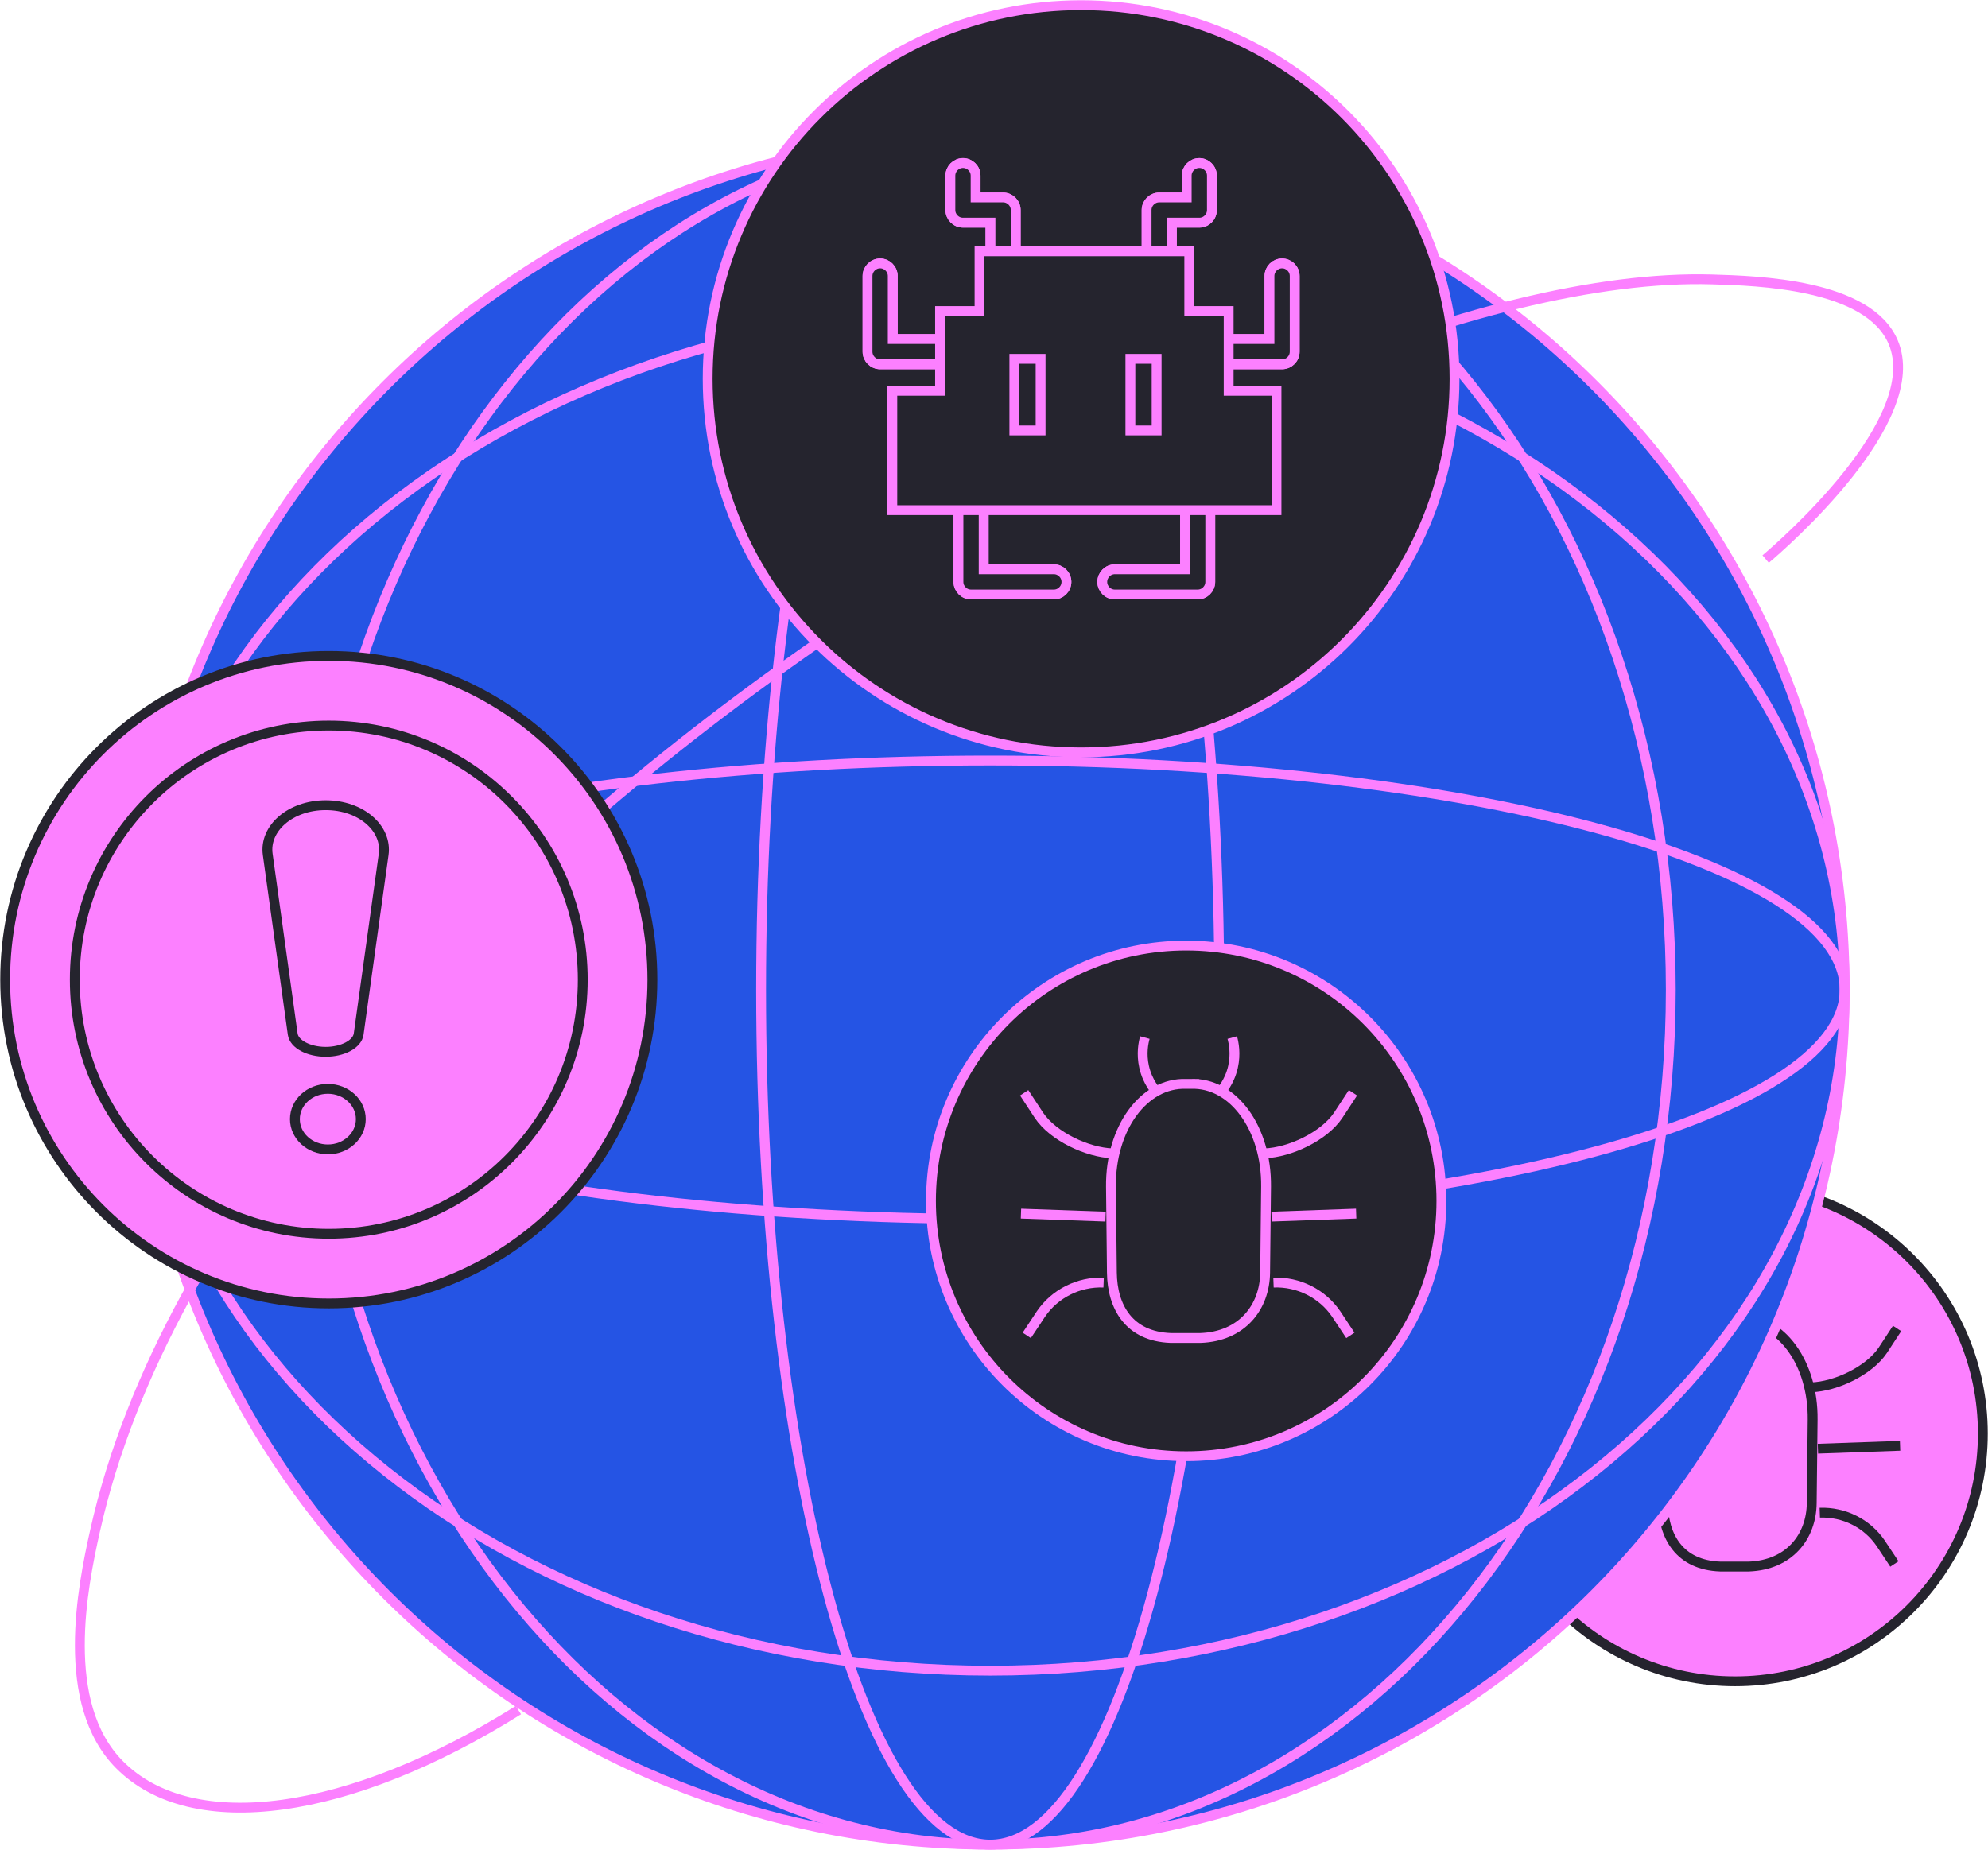 <svg width="202" height="188" viewBox="0 0 202 188" fill="none" xmlns="http://www.w3.org/2000/svg">
<g clip-path="url(#clip0_16415_13686)">
<path d="M176.309 170.875C190.208 170.875 201.475 159.6 201.475 145.691C201.475 131.783 190.208 120.508 176.309 120.508C162.41 120.508 151.143 131.783 151.143 145.691C151.143 159.6 162.41 170.875 176.309 170.875Z" fill="#FC80FF" stroke="#25242E" stroke-miterlimit="10"/>
<path d="M172.235 129.575C172.089 130.09 171.868 131.172 172.162 132.475C172.498 133.956 173.327 134.912 173.705 135.291" fill="#FC80FF"/>
<path d="M172.235 129.575C172.089 130.09 171.868 131.172 172.162 132.475C172.498 133.956 173.327 134.912 173.705 135.291" stroke="#25242E" stroke-miterlimit="10"/>
<path d="M168.173 153.739C165.695 153.655 163.364 154.832 161.999 156.828L160.592 158.951" fill="#FC80FF"/>
<path d="M168.173 153.739C165.695 153.655 163.364 154.832 161.999 156.828L160.592 158.951" stroke="#25242E" stroke-miterlimit="10"/>
<path d="M169.033 140.996C166.556 140.912 163.186 139.336 161.779 137.245L160.319 135.017" fill="#FC80FF"/>
<path d="M169.033 140.996C166.556 140.912 163.186 139.336 161.779 137.245L160.319 135.017" stroke="#25242E" stroke-miterlimit="10"/>
<path d="M168.361 147.236L160.015 146.942L168.361 147.236Z" fill="#FC80FF"/>
<path d="M168.361 147.236L160.015 146.942" stroke="#25242E" stroke-miterlimit="10"/>
<path d="M180.845 129.575C180.992 130.09 181.212 131.172 180.918 132.475C180.582 133.956 179.753 134.912 179.375 135.291" fill="#FC80FF"/>
<path d="M180.845 129.575C180.992 130.09 181.212 131.172 180.918 132.475C180.582 133.956 179.753 134.912 179.375 135.291" stroke="#25242E" stroke-miterlimit="10"/>
<path d="M184.908 153.739C187.385 153.655 189.716 154.832 191.081 156.828L192.488 158.951" fill="#FC80FF"/>
<path d="M184.908 153.739C187.385 153.655 189.716 154.832 191.081 156.828L192.488 158.951" stroke="#25242E" stroke-miterlimit="10"/>
<path d="M184.047 140.996C186.525 140.912 189.895 139.336 191.302 137.245L192.761 135.017" fill="#FC80FF"/>
<path d="M184.047 140.996C186.525 140.912 189.895 139.336 191.302 137.245L192.761 135.017" stroke="#25242E" stroke-miterlimit="10"/>
<path d="M176.782 134.145C180.95 133.998 184.246 138.537 184.183 144.274L184.089 152.763C184.057 156.156 181.832 159.066 177.695 159.213H174.787C170.661 159.066 169.012 156.156 168.97 152.763L168.876 144.274C168.813 138.527 172.11 133.988 176.278 134.145H177.548" fill="#FC80FF"/>
<path d="M176.782 134.145C180.95 133.998 184.246 138.537 184.183 144.274L184.089 152.763C184.057 156.156 181.832 159.066 177.695 159.213H174.787C170.661 159.066 169.012 156.156 168.97 152.763L168.876 144.274C168.813 138.527 172.11 133.988 176.278 134.145H177.548" stroke="#25242E" stroke-miterlimit="10"/>
<path d="M184.719 147.236L193.065 146.942L184.719 147.236Z" fill="#FC80FF"/>
<path d="M184.719 147.236L193.065 146.942" stroke="#25242E" stroke-miterlimit="10"/>
<path d="M100.612 187.475C148.564 187.475 187.438 148.574 187.438 100.587C187.438 52.601 148.564 13.7 100.612 13.7C52.659 13.7 13.785 52.601 13.785 100.587C13.785 148.574 52.659 187.475 100.612 187.475Z" fill="#2554E4" stroke="#FC80FF" stroke-miterlimit="10"/>
<path d="M100.612 187.475C138.806 187.475 169.768 148.574 169.768 100.587C169.768 52.601 138.806 13.7 100.612 13.7C62.418 13.7 31.455 52.601 31.455 100.587C31.455 148.574 62.418 187.475 100.612 187.475Z" stroke="#FC80FF" stroke-miterlimit="10"/>
<path d="M100.612 187.475C113.467 187.475 123.888 148.574 123.888 100.587C123.888 52.601 113.467 13.7 100.612 13.7C87.757 13.7 77.335 52.601 77.335 100.587C77.335 148.574 87.757 187.475 100.612 187.475Z" stroke="#FC80FF" stroke-miterlimit="10"/>
<path d="M100.612 169.793C148.564 169.793 187.438 138.809 187.438 100.588C187.438 62.367 148.564 31.383 100.612 31.383C52.659 31.383 13.785 62.367 13.785 100.588C13.785 138.809 52.659 169.793 100.612 169.793Z" stroke="#FC80FF" stroke-miterlimit="10"/>
<path d="M100.612 123.88C148.564 123.88 187.438 113.452 187.438 100.587C187.438 87.723 148.564 77.295 100.612 77.295C52.659 77.295 13.785 87.723 13.785 100.587C13.785 113.452 52.659 123.88 100.612 123.88Z" stroke="#FC80FF" stroke-miterlimit="10"/>
<path d="M52.673 173.806C35.497 184.575 19.507 186.803 12.126 179.333C5.995 173.134 8.378 161.304 9.659 155.578C23.854 91.878 127.856 27.075 173.947 28.399C178.545 28.535 189.842 28.851 192.362 34.766C195.742 42.688 181.086 55.4 179.406 56.819" stroke="#FC80FF" stroke-miterlimit="10"/>
<path d="M33.408 132.474C51.568 132.474 66.29 117.741 66.29 99.568C66.29 81.395 51.568 66.662 33.408 66.662C15.247 66.662 0.525 81.395 0.525 99.568C0.525 117.741 15.247 132.474 33.408 132.474Z" fill="#FC80FF" stroke="#25242E" stroke-miterlimit="10"/>
<path d="M33.407 125.392C47.66 125.392 59.214 113.83 59.214 99.568C59.214 85.305 47.66 73.743 33.407 73.743C19.155 73.743 7.601 85.305 7.601 99.568C7.601 113.83 19.155 125.392 33.407 125.392Z" fill="#FC80FF" stroke="#25242E" stroke-miterlimit="10"/>
<path d="M33.103 106.901C31.36 106.901 29.89 106.124 29.743 105.105L27.203 86.834C26.835 84.187 29.512 81.833 33.093 81.833C36.683 81.833 39.35 84.187 38.983 86.834L36.442 105.105C36.295 106.124 34.825 106.901 33.082 106.901H33.103Z" fill="#FC80FF" stroke="#25242E" stroke-miterlimit="10"/>
<path d="M33.313 116.819C35.163 116.819 36.662 115.441 36.662 113.741C36.662 112.04 35.163 110.662 33.313 110.662C31.463 110.662 29.964 112.04 29.964 113.741C29.964 115.441 31.463 116.819 33.313 116.819Z" fill="#FC80FF" stroke="#25242E" stroke-miterlimit="10"/>
<path d="M109.85 76.465C130.806 76.465 147.794 59.465 147.794 38.495C147.794 17.525 130.806 0.525 109.85 0.525C88.895 0.525 71.907 17.525 71.907 38.495C71.907 59.465 88.895 76.465 109.85 76.465Z" fill="#25242E" stroke="#FC80FF" stroke-miterlimit="10"/>
<path d="M107.079 60.421H98.669C97.966 60.421 97.388 59.843 97.388 59.14V51.449C97.388 50.745 97.966 50.167 98.669 50.167C99.373 50.167 99.95 50.745 99.95 51.449V57.858H107.079C107.782 57.858 108.36 58.436 108.36 59.14C108.36 59.843 107.782 60.421 107.079 60.421Z" fill="#25242E" stroke="#FC80FF" stroke-miterlimit="10"/>
<path d="M107.079 60.421H98.669C97.966 60.421 97.388 59.843 97.388 59.14V51.449C97.388 50.745 97.966 50.167 98.669 50.167C99.373 50.167 99.95 50.745 99.95 51.449V57.858H107.079C107.782 57.858 108.36 58.436 108.36 59.14C108.36 59.843 107.782 60.421 107.079 60.421Z" fill="#25242E" stroke="#FC80FF" stroke-miterlimit="10"/>
<path d="M97.84 37.024H89.43C88.726 37.024 88.149 36.446 88.149 35.742V28.051C88.149 27.348 88.726 26.77 89.43 26.77C90.133 26.77 90.711 27.348 90.711 28.051V34.46H97.84C98.543 34.46 99.12 35.038 99.12 35.742C99.12 36.446 98.543 37.024 97.84 37.024Z" fill="#25242E" stroke="#FC80FF" stroke-miterlimit="10"/>
<path d="M97.84 37.024H89.43C88.726 37.024 88.149 36.446 88.149 35.742V28.051C88.149 27.348 88.726 26.77 89.43 26.77C90.133 26.77 90.711 27.348 90.711 28.051V34.46H97.84C98.543 34.46 99.12 35.038 99.12 35.742C99.12 36.446 98.543 37.024 97.84 37.024Z" fill="#25242E" stroke="#FC80FF" stroke-miterlimit="10"/>
<path d="M130.271 37.024H121.861C121.158 37.024 120.58 36.446 120.58 35.742C120.58 35.038 121.158 34.46 121.861 34.46H128.99V28.051C128.99 27.348 129.567 26.77 130.271 26.77C130.974 26.77 131.551 27.348 131.551 28.051V35.742C131.551 36.446 130.974 37.024 130.271 37.024Z" fill="#25242E" stroke="#FC80FF" stroke-miterlimit="10"/>
<path d="M130.271 37.024H121.861C121.158 37.024 120.58 36.446 120.58 35.742C120.58 35.038 121.158 34.46 121.861 34.46H128.99V28.051C128.99 27.348 129.567 26.77 130.271 26.77C130.974 26.77 131.551 27.348 131.551 28.051V35.742C131.551 36.446 130.974 37.024 130.271 37.024Z" fill="#25242E" stroke="#FC80FF" stroke-miterlimit="10"/>
<path d="M121.693 60.421H113.283C112.58 60.421 112.002 59.843 112.002 59.14C112.002 58.436 112.58 57.858 113.283 57.858H120.412V51.449C120.412 50.745 120.99 50.167 121.693 50.167C122.396 50.167 122.974 50.745 122.974 51.449V59.14C122.974 59.843 122.396 60.421 121.693 60.421Z" fill="#25242E" stroke="#FC80FF" stroke-miterlimit="10"/>
<path d="M121.693 60.421H113.283C112.58 60.421 112.002 59.843 112.002 59.14C112.002 58.436 112.58 57.858 113.283 57.858H120.412V51.449C120.412 50.745 120.99 50.167 121.693 50.167C122.396 50.167 122.974 50.745 122.974 51.449V59.14C122.974 59.843 122.396 60.421 121.693 60.421Z" fill="#25242E" stroke="#FC80FF" stroke-miterlimit="10"/>
<path d="M101.924 26.823C101.22 26.823 100.643 26.245 100.643 25.541V22.631H97.85C97.147 22.631 96.569 22.053 96.569 21.349V17.85C96.569 17.146 97.147 16.569 97.85 16.569C98.554 16.569 99.131 17.146 99.131 17.85V20.067H101.924C102.627 20.067 103.205 20.645 103.205 21.349V25.541C103.205 26.245 102.627 26.823 101.924 26.823Z" fill="#25242E" stroke="#FC80FF" stroke-miterlimit="10"/>
<path d="M101.924 26.823C101.22 26.823 100.643 26.245 100.643 25.541V22.631H97.85C97.147 22.631 96.569 22.053 96.569 21.349V17.85C96.569 17.146 97.147 16.569 97.85 16.569C98.554 16.569 99.131 17.146 99.131 17.85V20.067H101.924C102.627 20.067 103.205 20.645 103.205 21.349V25.541C103.205 26.245 102.627 26.823 101.924 26.823Z" fill="#25242E" stroke="#FC80FF" stroke-miterlimit="10"/>
<path d="M117.788 26.823C117.084 26.823 116.507 26.245 116.507 25.541V21.349C116.507 20.645 117.084 20.067 117.788 20.067H120.58V17.85C120.58 17.146 121.158 16.569 121.861 16.569C122.565 16.569 123.142 17.146 123.142 17.85V21.349C123.142 22.053 122.565 22.631 121.861 22.631H119.069V25.541C119.069 26.245 118.491 26.823 117.788 26.823Z" fill="#25242E" stroke="#FC80FF" stroke-miterlimit="10"/>
<path d="M117.788 26.823C117.084 26.823 116.507 26.245 116.507 25.541V21.349C116.507 20.645 117.084 20.067 117.788 20.067H120.58V17.85C120.58 17.146 121.158 16.569 121.861 16.569C122.565 16.569 123.142 17.146 123.142 17.85V21.349C123.142 22.053 122.565 22.631 121.861 22.631H119.069V25.541C119.069 26.245 118.491 26.823 117.788 26.823Z" fill="#25242E" stroke="#FC80FF" stroke-miterlimit="10"/>
<path d="M129.704 39.714V51.849H90.668V39.714H95.519V31.614H99.53V25.541H120.842V31.614H124.843V39.714H129.704Z" fill="#25242E" stroke="#FC80FF" stroke-miterlimit="10"/>
<path d="M105.735 36.468H103.068V43.749H105.735V36.468Z" fill="#25242E" stroke="#FC80FF" stroke-miterlimit="10"/>
<path d="M117.525 36.468H114.858V43.749H117.525V36.468Z" fill="#25242E" stroke="#FC80FF" stroke-miterlimit="10"/>
<path d="M120.528 148.003C134.85 148.003 146.461 136.384 146.461 122.052C146.461 107.72 134.85 96.102 120.528 96.102C106.206 96.102 94.596 107.72 94.596 122.052C94.596 136.384 106.206 148.003 120.528 148.003Z" fill="#25242E" stroke="#FC80FF" stroke-miterlimit="10"/>
<path d="M116.329 105.452C116.182 105.988 115.951 107.091 116.255 108.436C116.601 109.97 117.452 110.947 117.84 111.336" fill="#25242E"/>
<path d="M116.329 105.452C116.182 105.988 115.951 107.091 116.255 108.436C116.601 109.97 117.452 110.947 117.84 111.336" stroke="#FC80FF" stroke-miterlimit="10"/>
<path d="M112.139 130.352C109.588 130.257 107.184 131.476 105.777 133.535L104.328 135.721" fill="#25242E"/>
<path d="M112.139 130.352C109.588 130.257 107.184 131.476 105.777 133.535L104.328 135.721" stroke="#FC80FF" stroke-miterlimit="10"/>
<path d="M113.043 117.219C110.491 117.125 107.016 115.507 105.567 113.353L104.066 111.063" fill="#25242E"/>
<path d="M113.043 117.219C110.491 117.125 107.016 115.507 105.567 113.353L104.066 111.063" stroke="#FC80FF" stroke-miterlimit="10"/>
<path d="M112.339 123.649L103.74 123.345L112.339 123.649Z" fill="#25242E"/>
<path d="M112.339 123.649L103.74 123.345" stroke="#FC80FF" stroke-miterlimit="10"/>
<path d="M125.211 105.452C125.358 105.988 125.589 107.091 125.284 108.436C124.938 109.97 124.087 110.947 123.699 111.336" fill="#25242E"/>
<path d="M125.211 105.452C125.358 105.988 125.589 107.091 125.284 108.436C124.938 109.97 124.087 110.947 123.699 111.336" stroke="#FC80FF" stroke-miterlimit="10"/>
<path d="M129.399 130.352C131.951 130.257 134.355 131.476 135.762 133.535L137.211 135.72" fill="#25242E"/>
<path d="M129.399 130.352C131.951 130.257 134.355 131.476 135.762 133.535L137.211 135.72" stroke="#FC80FF" stroke-miterlimit="10"/>
<path d="M128.497 117.219C131.048 117.125 134.523 115.507 135.972 113.353L137.473 111.063" fill="#25242E"/>
<path d="M128.497 117.219C131.048 117.125 134.523 115.507 135.972 113.353L137.473 111.063" stroke="#FC80FF" stroke-miterlimit="10"/>
<path d="M121.011 110.159C125.305 110.001 128.707 114.677 128.644 120.602L128.549 129.344C128.507 132.842 126.218 135.836 121.966 135.984H118.974C114.722 135.836 113.021 132.832 112.979 129.344L112.885 120.602C112.822 114.687 116.223 110.012 120.517 110.159H121.83" fill="#25242E"/>
<path d="M121.011 110.159C125.305 110.001 128.707 114.677 128.644 120.602L128.549 129.344C128.507 132.842 126.218 135.836 121.966 135.984H118.974C114.722 135.836 113.021 132.832 112.979 129.344L112.885 120.602C112.822 114.687 116.223 110.012 120.517 110.159H121.83" stroke="#FC80FF" stroke-miterlimit="10"/>
<path d="M129.2 123.649L137.799 123.344L129.2 123.649Z" fill="#25242E"/>
<path d="M129.2 123.649L137.799 123.344" stroke="#FC80FF" stroke-miterlimit="10"/>
</g>
<defs>
<clipPath id="clip0_16415_13686">
<rect width="202" height="188" fill="white"/>
</clipPath>
</defs>
</svg>
